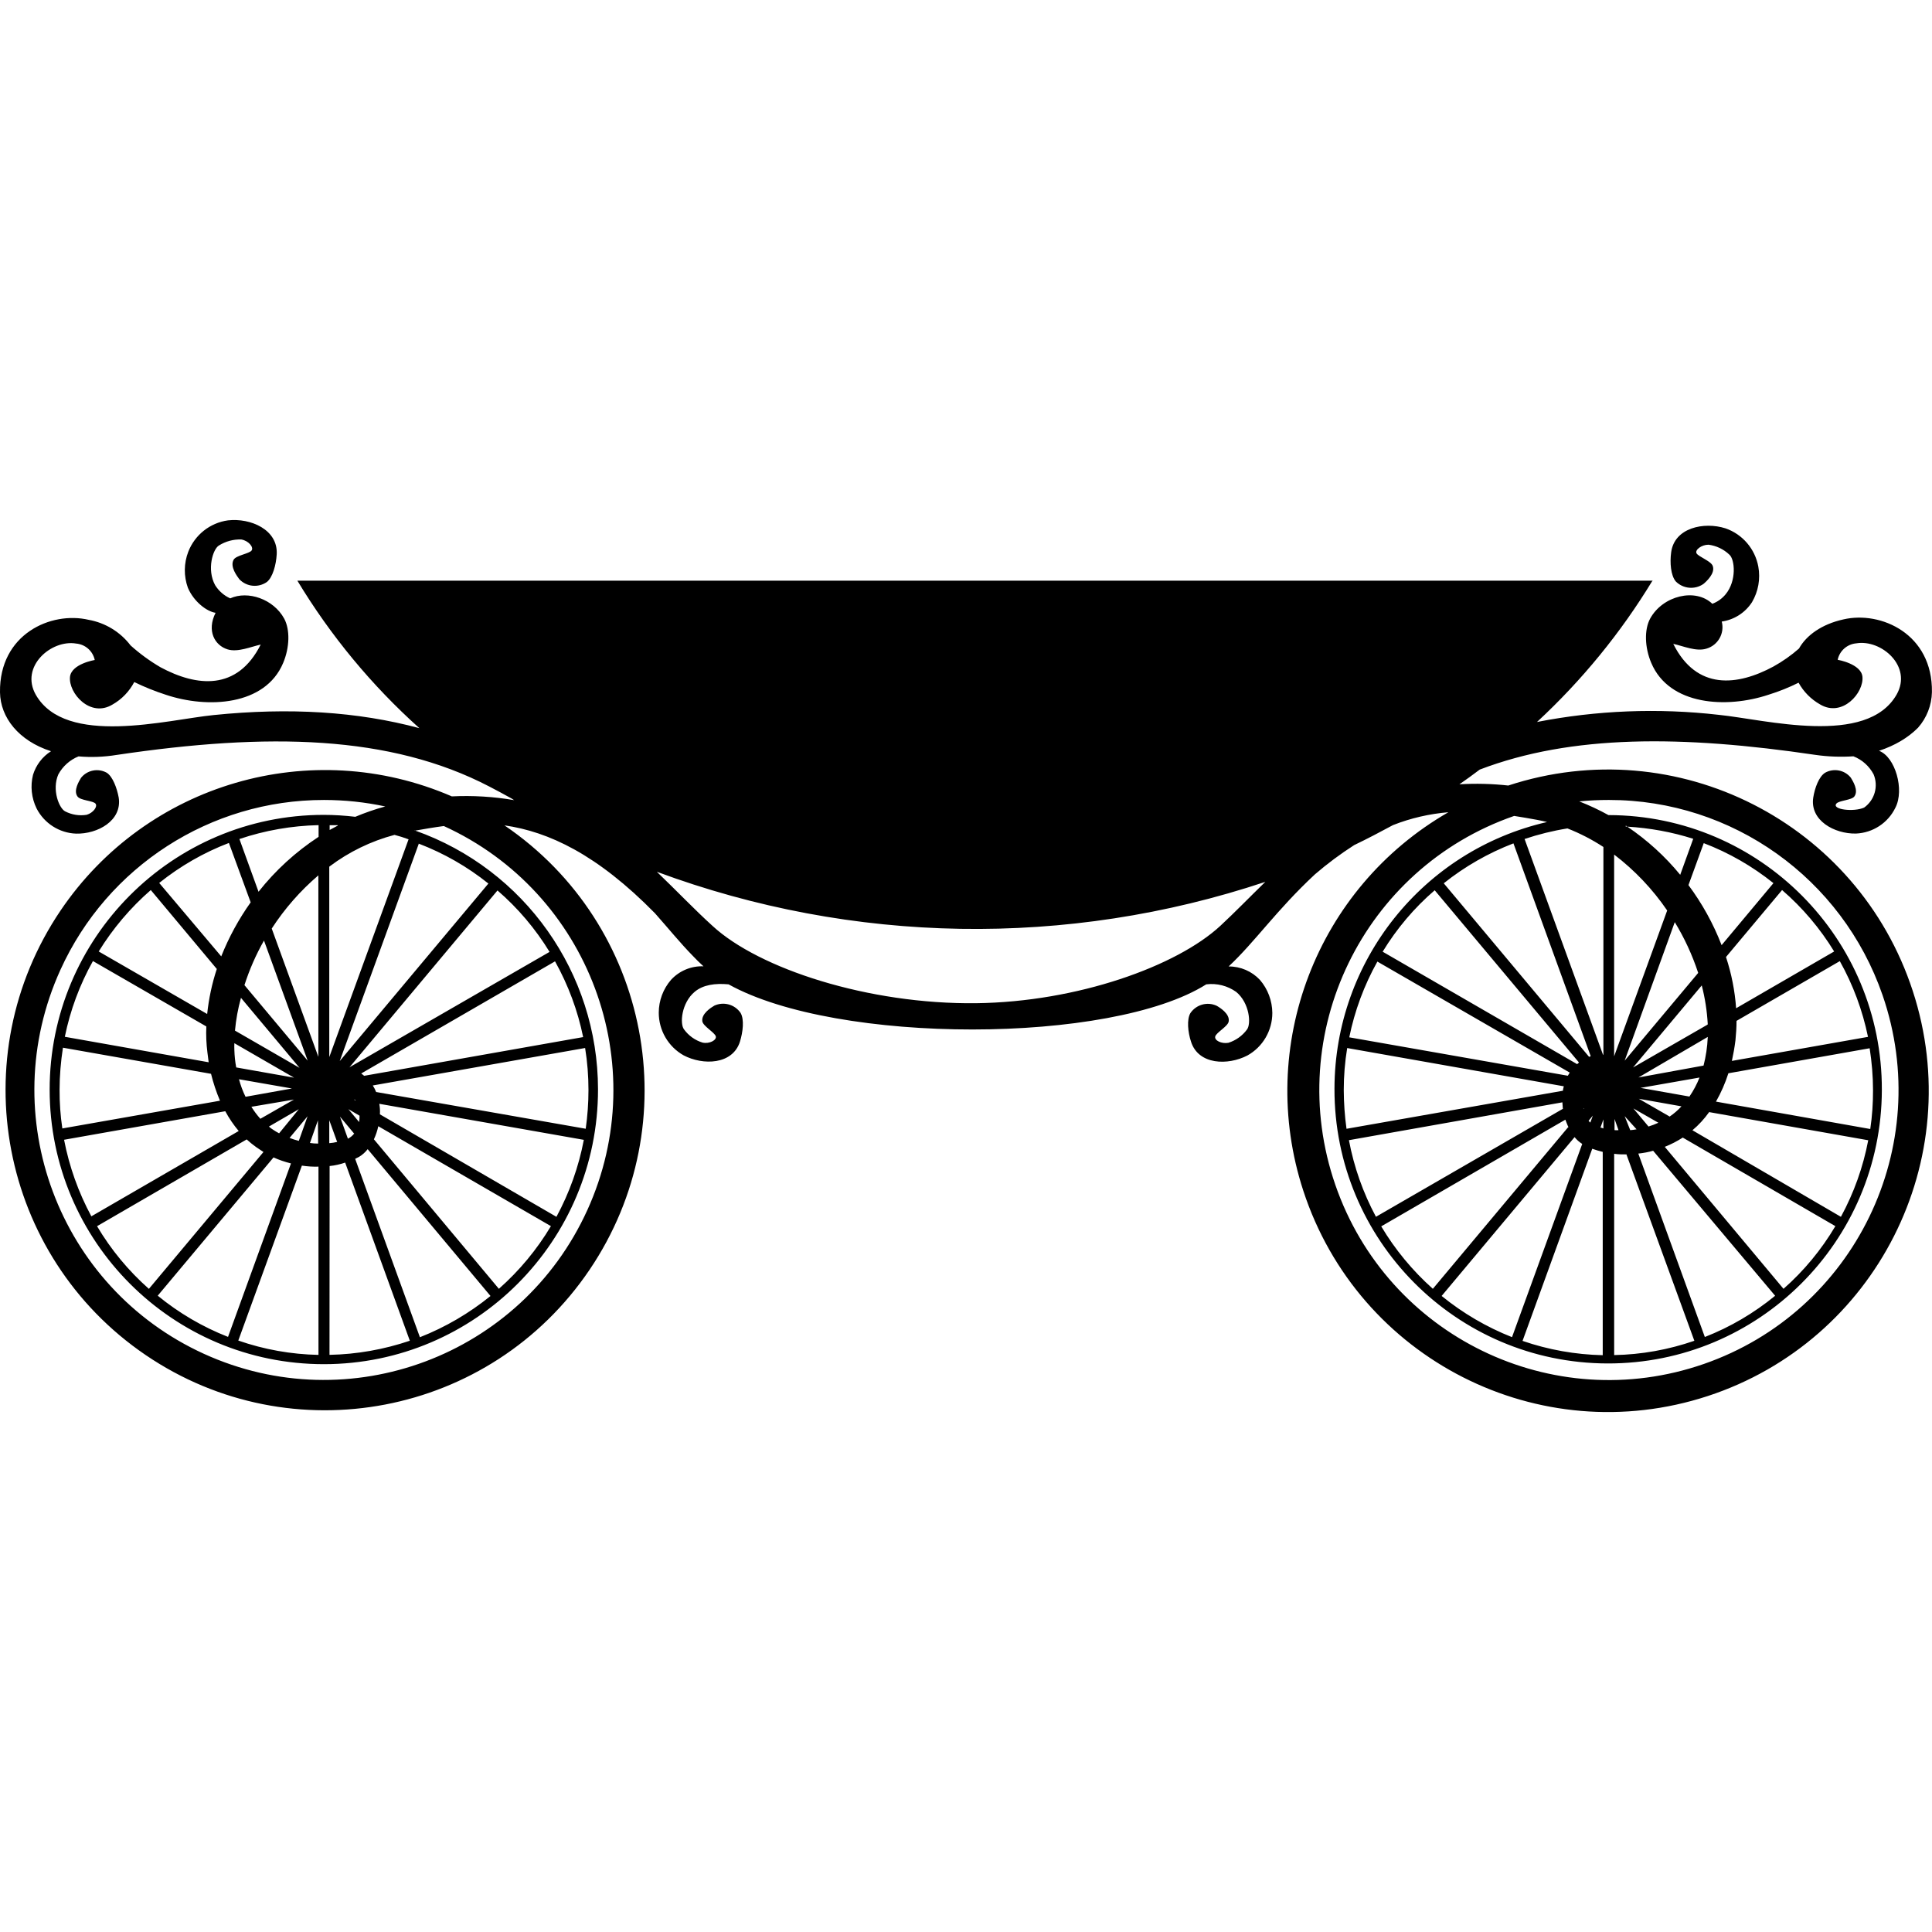<svg xmlns="http://www.w3.org/2000/svg" version="1.1" xmlns:xlink="http://www.w3.org/1999/xlink" width="512" height="512"><svg id="SvgjsSvg1009" xmlns="http://www.w3.org/2000/svg" viewBox="0 0 512 512"><defs><style>.cls-1{fill-rule:evenodd;}</style></defs><path class="cls-1" d="M399.77,208.18c-4.32-.48-8.67-.59-13.01-.33,1.83-1.27,3.61-2.56,5.38-3.9,24.37-9.31,53.63-9.13,88.96-3.9,3.34.48,6.7.6,10.07.38,2.3.89,4.19,2.59,5.35,4.77,1.33,3.17.28,6.83-2.51,8.82-2.73,1.23-8.68.53-7.34-1.07.72-.83,4.05-.89,4.76-1.89,1.18-1.62-.44-4.12-.94-4.96-1.63-2.04-4.5-2.59-6.78-1.34-1.67,1-2.78,4.07-3.18,6.59-.94,6.09,5.62,9.66,11.3,9.55,4.48-.18,8.51-2.8,10.47-6.86,2.45-4.74-.03-13.46-4.34-15.07,4.22-1.4,7.67-3.44,10.34-6.12,2.3-2.61,3.6-5.94,3.68-9.42.22-15.45-13.53-21.58-23.43-19.29-5.78,1.27-9.85,4.23-11.8,7.73-2.08,1.83-4.35,3.42-6.78,4.77-9.51,5.12-20.32,6.41-26.54-6.01,2.62.56,6.07,2.12,8.78,1.27,3.08-.89,4.88-4.07,4.07-7.18,3.29-.48,6.21-2.34,8.02-5.14,1.67-2.85,2.26-6.17,1.67-9.42-.86-4.69-4.18-8.58-8.69-10.14-5.73-1.83-13.57-.16-14.41,6.37-.37,2.72-.11,6.09,1.22,7.69,1.95,1.97,5.05,2.26,7.34.67.78-.65,3.18-2.83,2.46-4.77-.44-1.29-3.8-2.45-4.29-3.34-.49-.89,1.29-2.29,3.18-2.29,2.06.27,4,1.19,5.51,2.63,1.45,1.23,2,6.91-1,10.53-.94,1.13-2.14,1.99-3.51,2.5-4.45-4.28-13.14-2.16-16.47,3.91-1.6,2.94-1.45,7.69.29,11.76,4.78,11.31,19.98,12.14,31.1,8.42,2.73-.84,5.39-1.91,7.94-3.18,1.32,2.4,3.29,4.39,5.67,5.74,5.91,3.56,11.69-3.06,11.25-7.35-.38-3.41-6.56-4.46-6.56-4.46.51-2.39,2.51-4.15,4.94-4.36,6.63-1.11,14.92,6.08,10.69,13.56-7.9,13.88-34.84,6.62-47.13,5.39-16.06-1.85-32.31-1.21-48.18,1.89,11.91-11.03,22.24-23.66,30.66-37.55l-.18.11H78.81c8.78,14.56,19.68,27.74,32.33,39.08-16.41-4.41-34.44-5.52-54.53-3.47-12.3,1.23-39.19,8.48-47.13-5.39-4.23-7.48,4.11-14.67,10.69-13.56,2.43.21,4.43,1.97,4.94,4.36,0,0-6.16,1-6.56,4.46-.44,4.3,5.34,10.92,11.25,7.35,2.46-1.38,4.46-3.47,5.78-5.97,2.7,1.32,5.48,2.43,8.34,3.36,11.07,3.72,26.35,2.94,31.12-8.42,1.72-4.07,1.86-8.82.27-11.76-2.84-5.19-9.63-7.48-14.3-5.36-1.65-.73-3.03-1.96-3.99-3.48-2.29-4.17-.59-9.6,1-10.53,1.78-1.11,3.84-1.67,5.94-1.59,1.91.33,3.32,2.04,2.73,2.9-.59.86-4.1,1.29-4.77,2.45-1.05,1.85.89,4.34,1.51,5.19,1.92,2.01,5,2.31,7.29.73,1.56-1.23,2.45-4.58,2.61-7.3.4-6.59-6.94-9.71-12.9-9.04-4.75.65-8.78,3.82-10.53,8.31-1.19,3.07-1.22,6.46-.11,9.55,1.56,3.68,5,6.3,7.34,6.64-2.4,4.79-.22,8.64,3.18,9.69,2.72.84,6.23-.72,8.78-1.27-6.23,12.38-17.01,11.14-26.54,6.02-2.83-1.65-5.5-3.6-7.94-5.79-2.73-3.58-6.7-6-11.12-6.79C13.52,161.92-.22,168.04,0,183.49c.11,6.62,4.89,12.81,13.52,15.59-2.29,1.45-3.97,3.66-4.77,6.25-.75,2.99-.41,6.14.94,8.91,2.03,3.96,6.04,6.52,10.48,6.68,5.67.14,12.23-3.42,11.29-9.55-.46-2.51-1.59-5.59-3.18-6.59-2.29-1.27-5.16-.7-6.8,1.34-.49.84-2.11,3.37-.94,4.96.76,1.07,4.15,1.11,4.77,1.89.62.78-.6,2.45-2.34,2.96-1.94.32-3.92,0-5.67-.89-1.62-.78-3.62-5.74-1.84-9.82,1.18-2.16,3.07-3.85,5.35-4.77,3.37.29,6.74.16,10.07-.38,40.17-5.97,72.5-5.3,98.76,8.35,2.06,1.07,4.02,2.12,5.91,3.18.22.18.49.29.71.45-5.45-.94-10.99-1.27-16.52-1-37.33-16.17-80.86-3.48-103.68,30.23C-10.16,280.07-.08,332.8,38.62,359.11c38.7,26.29,91.36,16.18,117.6-22.58,26.24-38.76,16.16-91.51-22.54-117.8,11.69,1.67,24.59,7.69,39.9,23.3,3.65,4.12,6.72,7.91,10.01,11.27.89.94,1.84,1.89,2.84,2.78-3.24-.13-6.37,1.18-8.58,3.56-2.11,2.43-3.27,5.54-3.27,8.75,0,4.66,2.51,8.98,6.56,11.27,5.18,2.74,13.03,2.5,14.96-3.63.78-2.51,1.18-5.86.17-7.59-1.54-2.26-4.48-3.07-6.96-1.94-.84.49-3.51,2.16-3.18,4.18.22,1.27,3.27,2.94,3.56,3.95.29,1-1.67,2.07-3.5,1.67-1.97-.6-3.7-1.83-4.91-3.5-1.16-1.45-.71-7.03,2.84-9.98,2.22-1.85,5.4-2.29,8.96-1.96,28.77,15.99,101.38,15.91,126.59,0,2.81-.35,5.64.37,7.94,2.01,3.56,2.94,4,8.53,2.84,9.98-1.22,1.65-2.94,2.88-4.91,3.5-1.83.33-3.76-.62-3.49-1.67.27-1.05,3.34-2.67,3.56-3.95.38-2.02-2.29-3.69-3.18-4.19-2.48-1.15-5.42-.32-6.96,1.94-1,1.69-.67,5.08.17,7.59,1.95,6.13,9.74,6.35,14.96,3.63,4.07-2.28,6.58-6.59,6.58-11.27-.03-3.21-1.19-6.32-3.29-8.75-2.14-2.29-5.15-3.58-8.29-3.56,6.99-6.52,12.69-14.94,22.87-24.41,3.29-2.83,6.75-5.41,10.4-7.75,3.49-1.67,6.89-3.47,10.29-5.3,4.7-1.85,9.64-2.99,14.68-3.41-34.92,20.08-50.98,61.95-38.46,100.28,14.58,44.68,62.57,69.05,107.18,54.44,44.61-14.61,68.94-62.68,54.34-107.36-14.58-44.68-62.57-69.06-107.18-54.44ZM108.28,222.42l-21.02,57.72v-50.44l.1-.1c5.15-3.87,10.98-6.7,17.19-8.35,1.29.33,2.51.73,3.73,1.18ZM110.96,223.56l.06-.06-.03.08c6.66,2.55,12.87,6.1,18.44,10.57l-39.4,47.05,20.96-57.62s-.02-.01-.04-.02ZM87.36,309.01c1.4-.14,2.78-.45,4.11-.91l17.14,47.21c-6.86,2.32-14.04,3.6-21.29,3.74l.03-50.05ZM87.26,302.95v-6.08l2.09,5.75s.01,0,.02,0v.06l-.02-.06c-.69.17-1.38.28-2.09.33ZM95.28,295.68s0-.04,0-.06v.06h0c.01.55-.02,1.12-.11,1.67l-2.84-3.41,2.95,1.73ZM93.77,291.38l.4.06s0,.16.11.22l-.51-.29ZM93.85,300.42s.02-.02.03-.03l.03.11-.06-.08c-.44.57-1.01,1.02-1.65,1.35l-2.11-5.86,3.76,4.51ZM94.11,307.11l.1-.05c.27-.18.6-.29.89-.45.91-.54,1.7-1.24,2.34-2.07l32.55,38.91c-5.64,4.58-11.95,8.27-18.71,10.93l-17.16-47.28ZM99.09,301.93c.51-1.11.91-2.28,1.16-3.47l45.75,26.48c-3.72,6.22-8.37,11.82-13.79,16.61l-33.12-39.62ZM100.68,295.3c.06-.94,0-1.86-.16-2.78l54.2,9.55c-1.35,7.13-3.81,14.02-7.26,20.4l-46.78-27.16ZM99.68,289.39c-.24-.6-.54-1.19-.89-1.73l56.27-9.93c.6,3.68.89,7.42.89,11.14,0,3.44-.25,6.86-.73,10.26l-55.53-9.74ZM96.51,285.1l-.78-.62,51.36-29.71c3.49,6.27,6.02,13.03,7.45,20.07l-58.03,10.26ZM92.63,282.83l-.08.09v-.05l.08-.04,39.21-46.85c5.42,4.68,10.07,10.17,13.8,16.28l-53.01,30.57ZM87.36,219.95v-1.27h2.16v.11l-2.16,1.16ZM155.65,320.68c-17.55,38.62-63.05,55.68-101.6,38.1-38.55-17.58-55.58-63.16-38.03-101.78,12.45-27.42,39.76-45.02,69.83-45,5.46,0,10.91.57,16.25,1.72-2.7.73-5.35,1.66-7.94,2.74-2.8-.33-5.59-.51-8.4-.51-40.13.03-72.63,32.65-72.6,72.85.03,40.2,32.6,72.75,72.72,72.72s72.63-32.65,72.6-72.85c-.03-30.83-19.44-58.28-48.43-68.55-.03,0-.06.01-.1.02l-.16-.11c.09.03.17.06.25.09,2.53-.44,5.05-.88,7.58-1.21,38.55,17.58,55.58,63.16,38.03,101.78ZM72.01,246.08c3.42-5.27,7.58-10.02,12.36-14.1v48.1l-12.36-34.01ZM84.32,303.06c-.73,0-1.46-.05-2.18-.16l2.11-6,.06,6.16ZM81.54,281.09l-16.76-20.02c1.32-4.11,3.05-8.07,5.18-11.81l11.58,31.83ZM77.9,285.59l-15.3-2.71c-.29-1.51-.44-3.04-.49-4.57-.03-.62-.03-1.23,0-1.85l15.79,9.12ZM62.27,273.13c.27-2.94.79-5.84,1.59-8.69l15.52,18.55-17.11-9.87ZM77.36,288.46l-12.17,2.18h-.13c-.73-1.48-1.3-3.04-1.73-4.63l14.03,2.45ZM77.9,291.4l-8.9,5.09c-.89-.99-1.68-2.05-2.38-3.18l11.28-1.91ZM79.21,293.93l-5.24,6.41c-.56-.29-1.08-.6-1.59-.95-.4-.24-.78-.52-1.11-.84l7.94-4.61ZM81.51,295.82l-2.32,6.52c-.83-.21-1.65-.46-2.45-.78l4.77-5.74ZM58.63,253.45l-16.44-19.46c5.58-4.47,11.8-8.05,18.47-10.6l5.77,15.74c-3.16,4.44-5.78,9.25-7.8,14.32ZM57.44,256.77l.03-.03c-1.29,3.9-2.14,7.91-2.57,11.98l-28.74-16.57c3.75-6.09,8.4-11.58,13.8-16.28l17.47,20.89ZM54.68,272.02c-.11,2.31,0,4.61.29,6.91l.33,2.58-38.12-6.75c1.43-7.03,3.94-13.8,7.45-20.07l30.05,17.33ZM55.92,284.57v-.02c.6,2.44,1.4,4.84,2.38,7.15l-41.78,7.35c-.51-3.41-.75-6.83-.73-10.26,0-3.72.32-7.45.89-11.14l39.24,6.92ZM59.7,294.49c1,1.86,2.19,3.61,3.56,5.24l-39.05,22.61c-3.43-6.35-5.86-13.19-7.23-20.29l42.72-7.56ZM65.37,301.95c.78.72,1.59,1.38,2.45,2l2,1.34-30.36,36.27c-5.42-4.79-10.06-10.39-13.74-16.61l39.65-22.99ZM72.57,306.63l-.08.1c1.49.67,3.03,1.19,4.62,1.59l-16.68,45.97c-6.74-2.64-13.03-6.33-18.63-10.92l30.77-36.74ZM80,308.9c1.46.22,2.92.32,4.4.27v49.89c-7.24-.14-14.41-1.42-21.25-3.8l16.85-46.35ZM68.52,236.34l-5.07-13.99c6.77-2.29,13.85-3.52,20.98-3.68v3.07l-.03.05c-6.04,3.96-11.41,8.86-15.89,14.54ZM323.41,245.35c-11.56,10.71-37.89,20.18-64.72,20.51-28.59.33-57.58-9.13-69.89-20.51-4.72-4.28-9.39-9.2-14.73-14.32,51.88,19.24,108.77,20.18,161.25,2.67-4.23,4.12-8.07,8.08-11.91,11.65ZM421.12,280.07l-38.51-45.99c5.58-4.46,11.82-8.02,18.47-10.58l20.48,56.41-.44.16ZM422.12,295.65l-.67,1.85c-.16-.15-.33-.3-.46-.48l-.03.03v-.06s.02.02.03.03l1.13-1.37ZM419.85,293.64l-.22.27v-.11l.22-.16ZM418.45,281.58c-.18.16-.33.27-.51.45l-.05-.06-51.47-29.76c3.72-6.11,8.37-11.62,13.79-16.28l38.24,45.65ZM416,284.25l-.51.83-57.92-10.18c1.43-7.03,3.94-13.8,7.45-20.07l50.98,29.42ZM414.43,287.87c-.11.4-.2.79-.26,1.19h.05s-.06.05-.06.05c0-.02,0-.04.01-.05l-57.33,10.08c-.48-3.41-.71-6.83-.73-10.26,0-3.74.3-7.46.91-11.14l57.41,10.14ZM414.05,292.13c0,.54.11,1.03.11,1.59l.06.1-49.58,28.64c-3.42-6.37-5.83-13.21-7.16-20.3l56.57-10.03ZM414.84,296.73c.27.67.49,1.34.83,2h-.11l-35.84,42.82c-5.37-4.79-9.99-10.36-13.68-16.55l48.8-28.28ZM417.29,301.36c.56.7,1.24,1.3,2,1.78v.06l-18.59,51.16c-6.74-2.66-13.03-6.35-18.65-10.92l35.23-42.09ZM421.96,304.43c.91.33,1.84.6,2.78.83v53.88c-7.24-.16-14.41-1.43-21.25-3.79l18.47-50.92ZM424.14,298.83l.78-2.18v2.4c-.27-.05-.49-.22-.78-.22ZM424.85,279.62l-.11-.14h.06l-20.77-57.14c3.7-1.24,7.5-2.18,11.36-2.8,3.34,1.31,6.53,2.96,9.53,4.92v55.03h-.12l.05.14ZM451.49,361.48c-40.05,13.89-83.75-7.35-97.61-47.47-13.87-40.12,7.34-83.89,47.39-97.78,2.07.33,4.07.67,6.13,1.05.83.18,1.72.33,2.56.56h.05c-32.91,7.54-56.28,36.82-56.36,70.64-.11,40.13,32.28,72.75,72.34,72.85,40.06.11,72.61-32.33,72.72-72.47.11-40.13-32.28-72.75-72.34-72.85h-.11c-2.49-1.38-5.08-2.59-7.74-3.63,2.61-.27,5.23-.38,7.85-.38,32.71-.02,61.81,20.75,72.52,51.7,13.86,40.12-7.34,83.89-47.39,97.78ZM434.32,291.19l11.29,2c-.95,1.03-2.02,1.96-3.18,2.74v-.06l-8.12-4.68ZM434.76,288.3l15.63-2.74c-.7,1.77-1.59,3.45-2.67,5.03h-.05l-12.91-2.29ZM434.21,285.54l18.36-10.74v.11c-.11,2.53-.48,5.03-1.11,7.48l-17.25,3.15ZM452.51,271.54l-19.73,11.35,18.2-21.74c.87,3.36,1.4,6.79,1.59,10.26l-.06.13ZM450.03,257.84l-19.48,23.25,13.28-36.71c2.56,4.2,4.64,8.69,6.18,13.37h.02v.1ZM433.7,299.28c-.56.11-1.11.18-1.67.22l-1.48-3.71,3.15,3.48ZM432.87,293.75l6.62,3.79c-.86.38-1.73.73-2.62,1l-4-4.79ZM438.21,304.93l-.11.03,32.33,38.43c-5.61,4.6-11.88,8.29-18.63,10.93l-17.63-48.61c1.37-.14,2.73-.4,4.05-.78ZM441.18,303.92c1.67-.65,3.26-1.48,4.77-2.45l40.44,23.47c-3.68,6.22-8.32,11.84-13.74,16.61l-31.47-37.63ZM448.51,299.53c1.68-1.4,3.16-3.03,4.43-4.81h-.04s.13-.1.13-.1c-.03.04-.06.07-.08.1l42.15,7.46c-1.35,7.1-3.79,13.94-7.24,20.29l-39.33-22.93ZM454.75,291.94c1.35-2.38,2.46-4.9,3.29-7.51h-.02s.06-.12.06-.12c-.01.04-.03.08-.04.12l37.44-6.63c.57,3.69.89,7.42.89,11.14.01,3.44-.22,6.86-.73,10.26l-40.89-7.26ZM458.97,281.14c.38-1.73.71-3.58.94-5.41.17-1.72.29-3.45.29-5.19l27.37-15.83c3.51,6.27,6.02,13.03,7.47,20.07l-36.06,6.37ZM460.09,267.2c-.33-4.6-1.22-9.15-2.67-13.54v-.06l14.85-17.73c5.42,4.68,10.07,10.17,13.8,16.28l-25.99,15.05ZM456.24,250.47c-2.19-5.68-5.15-11.03-8.78-15.91l4.05-11.12c6.67,2.55,12.9,6.13,18.47,10.6l-13.74,16.44ZM445.28,231.84c-4.03-4.92-8.77-9.21-14.02-12.77-.15,0-.3-.03-.45-.04l.06-.24c.13.09.25.19.38.28,5.93.35,11.8,1.41,17.47,3.22l-3.45,9.55ZM441.82,241.29v-.03s.01.05.01.05c0,0,0-.01-.01-.02l-14.06,38.65v-53.47c5.44,4.15,10.2,9.16,14.06,14.82ZM428.92,299.5c-.35.03-.7.03-1.05,0v-2.96l1.05,2.96ZM431.1,305.93l-.06.06,17.98,49.33c-6.85,2.37-14.01,3.66-21.25,3.79v-53.34c1.11.16,2.22.16,3.34.16Z"></path></svg><style>@media (prefers-color-scheme: light) { :root { filter: none; } }
@media (prefers-color-scheme: dark) { :root { filter: none; } }
</style></svg>